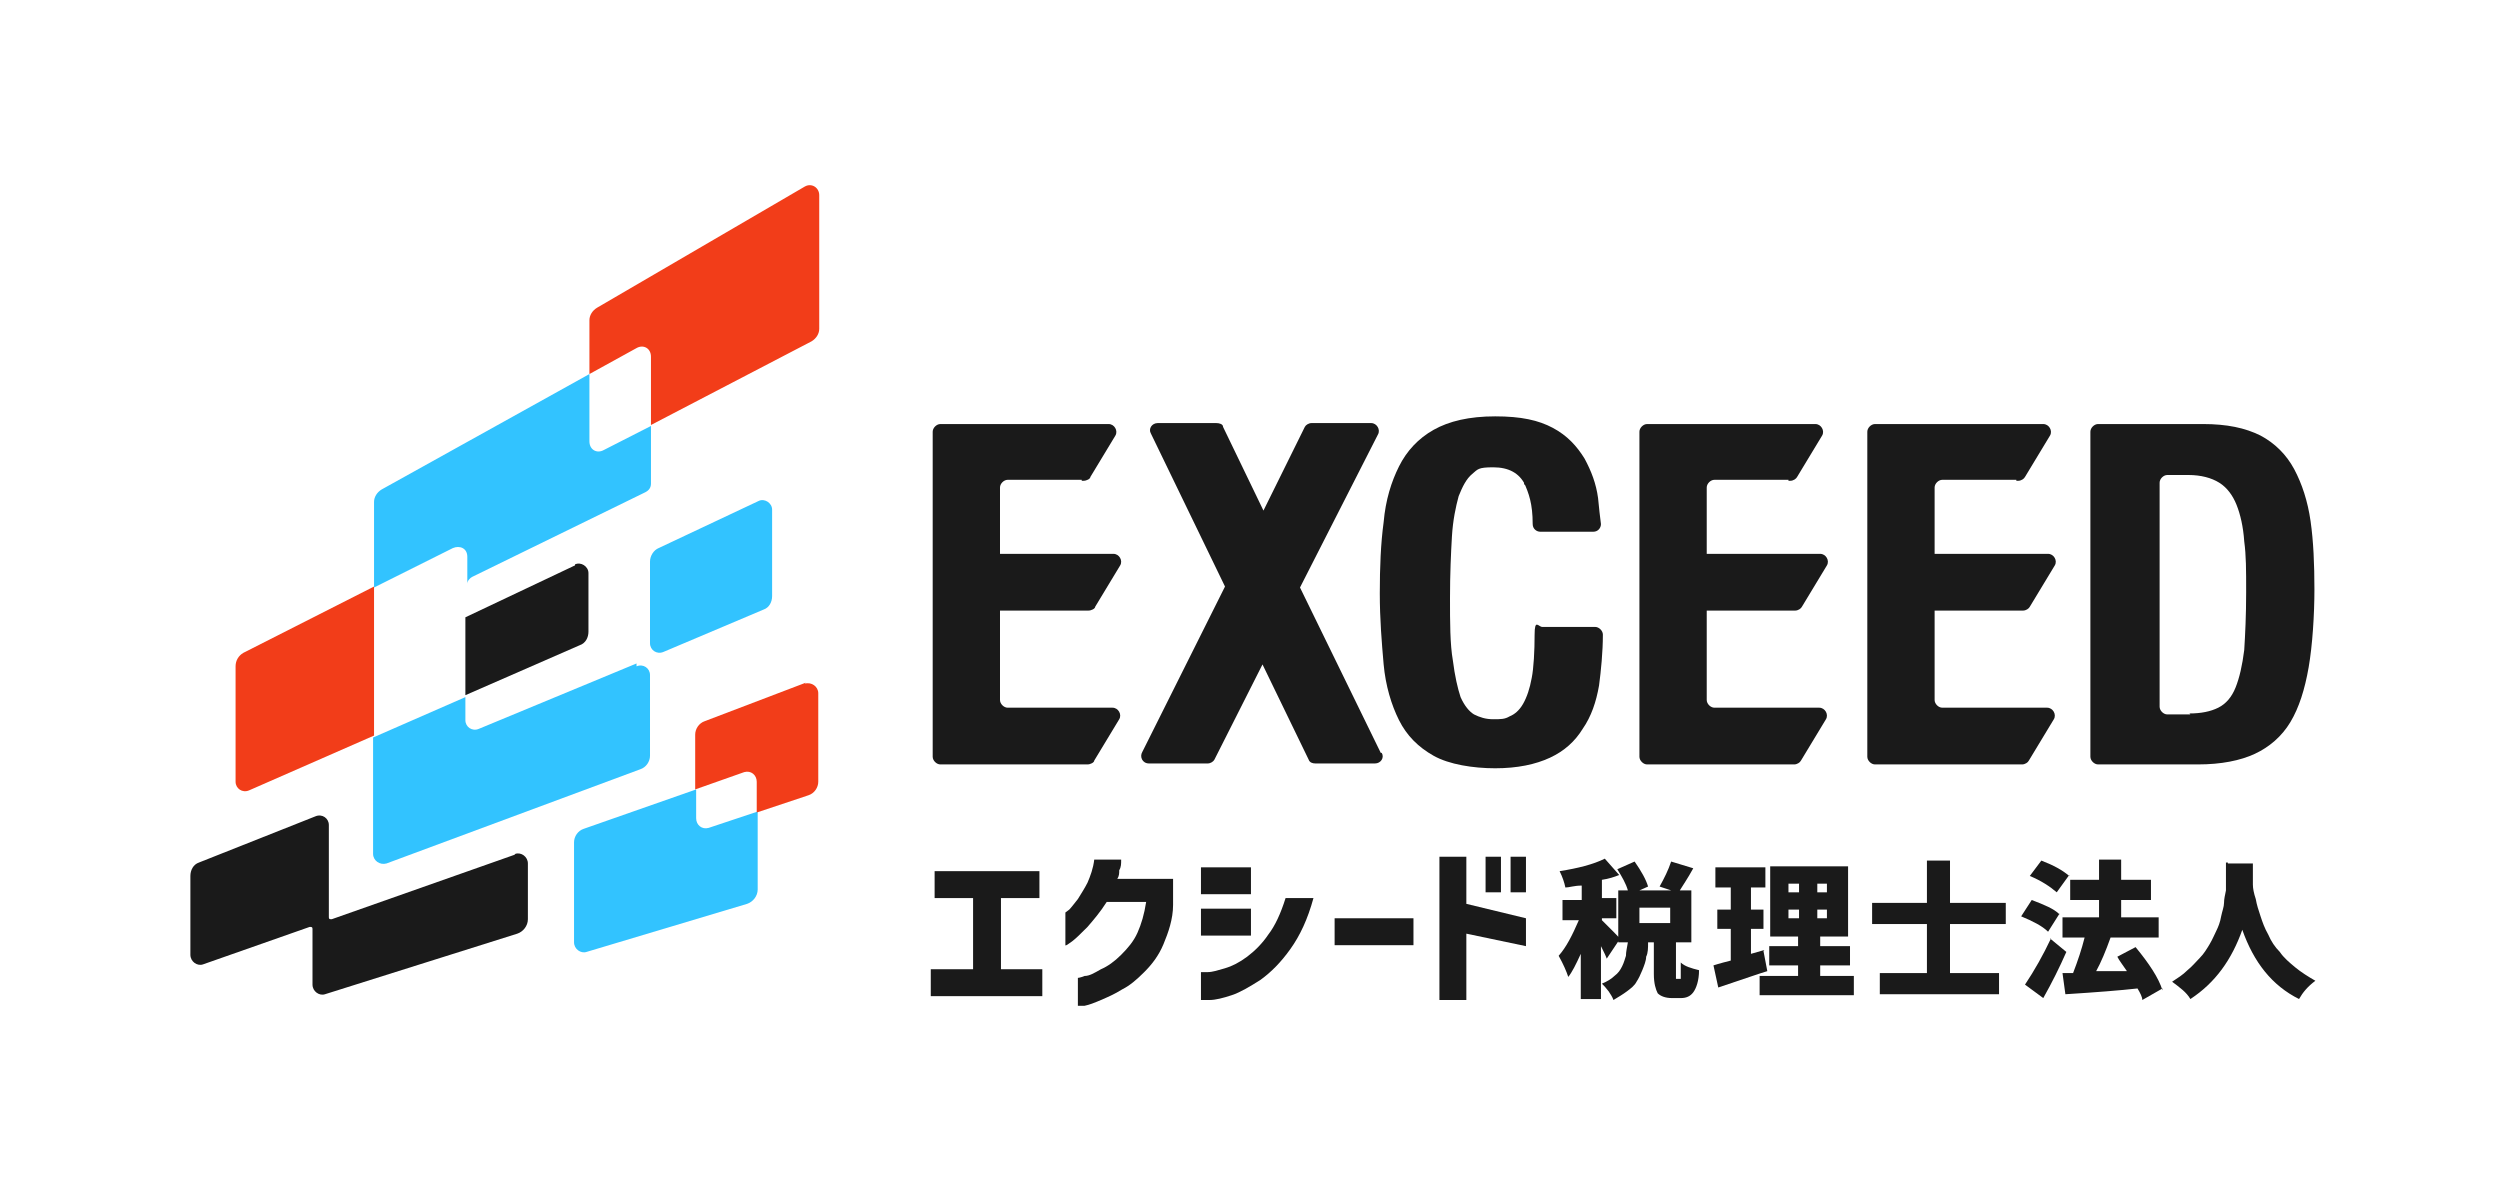 <?xml version="1.0" encoding="UTF-8"?>
<svg id="logo" xmlns="http://www.w3.org/2000/svg" xmlns:xlink="http://www.w3.org/1999/xlink" version="1.1" viewBox="0 0 260 123">
  <!-- Generator: Adobe Illustrator 29.2.1, SVG Export Plug-In . SVG Version: 2.1.0 Build 116)  -->
  <defs>
    <style>
      .st0 {
        fill: #32c3ff;
      }

      .st1 {
        fill: #f23d19;
      }

      .st2 {
        fill: #1a1a1a;
      }
    </style>
  </defs>
  <g id="logo-mark">
    <path id="_x30_9" class="st2" d="M53.5,88.9l-19,6.7c-.2,0-.3,0-.3-.2v-9.6c0-.7-.7-1.2-1.4-.9l-12.1,4.8c-.6.2-.9.8-.9,1.4v8.2c0,.7.7,1.2,1.3,1l11.1-3.9c.2,0,.3,0,.3.2v5.8c0,.7.7,1.2,1.3,1l20-6.3c.6-.2,1.1-.8,1.1-1.5v-5.8c0-.7-.7-1.2-1.3-1h0Z"/>
    <path id="_x30_8" class="st0" d="M72.4,85.2v-3.1l-11.7,4.1c-.6.2-1,.8-1,1.4v10.4c0,.7.7,1.2,1.3,1l16.7-5c.6-.2,1.1-.8,1.1-1.5v-8.1l-5.1,1.7c-.7.2-1.3-.3-1.3-1h0Z"/>
    <path id="_x30_7" class="st1" d="M83.8,71l-10.5,4c-.6.2-1,.8-1,1.4v5.7l5.1-1.8c.7-.2,1.3.3,1.3,1v3.2l5.4-1.8c.6-.2,1-.8,1-1.4v-9.2c0-.7-.7-1.2-1.4-1h0Z"/>
    <path id="_x30_6" class="st0" d="M66.2,69l-16.4,6.8c-.7.3-1.4-.2-1.4-.9v-2.4l-9.6,4.2v12.1c0,.7.7,1.2,1.4,1l26.4-9.8c.6-.2,1-.8,1-1.4v-8.4c0-.7-.7-1.2-1.4-.9h0v-.3Z"/>
    <path id="_x30_5" class="st2" d="M59.8,58.8l-11.4,5.4v8.1l11.9-5.2c.6-.2.9-.8.9-1.4v-6.1c0-.7-.8-1.2-1.4-.9h0Z"/>
    <path id="_x30_4" class="st0" d="M78.9,52.1l-10.4,4.9c-.5.2-.9.8-.9,1.4v8.5c0,.7.7,1.2,1.4.9l10.4-4.4c.6-.2.9-.8.9-1.4v-9c0-.7-.8-1.2-1.4-.9h0Z"/>
    <path id="_x30_3" class="st1" d="M38.9,61l-13.6,6.9c-.5.3-.8.8-.8,1.4v12c0,.7.7,1.2,1.4.9l13-5.7v-15.5Z"/>
    <path id="_x30_2" class="st0" d="M61.3,45.8v-6.9l-21.6,12c-.5.3-.8.8-.8,1.3v8.9l8.2-4.1c.7-.3,1.5,0,1.5.9v2.8c0-.3.3-.6.5-.7l18-8.8c.4-.2.6-.5.6-.9v-6l-4.9,2.5c-.7.4-1.5,0-1.5-.9h0Z"/>
    <path id="_x30_1" class="st1" d="M83.7,19.4l-21.6,12.6c-.5.3-.8.8-.8,1.3v5.6l4.9-2.7c.7-.4,1.5,0,1.5.9v7.1l16.7-8.7c.5-.3.8-.8.8-1.3v-13.9c0-.8-.8-1.3-1.5-.9h0Z"/>
  </g>
  <g id="logotype">
    <path id="E" class="st2" d="M112.5,49.9h-7.7c-.4,0-.8.4-.8.8v6.9h11.8c.6,0,1,.7.7,1.2l-2.6,4.3c0,.2-.4.4-.7.4h-9.2v9.3c0,.4.4.8.8.8h10.9c.6,0,1,.7.7,1.2l-2.6,4.3c0,.2-.4.4-.7.4h-15.3c-.4,0-.8-.4-.8-.8v-33.8c0-.4.4-.8.8-.8h17.5c.6,0,1,.7.7,1.2l-2.6,4.3c0,.2-.4.4-.7.4h-.2Z"/>
    <path id="X" class="st2" d="M143.6,78.3l-8.4-17.2,8.1-15.9c.3-.5-.1-1.2-.7-1.2h-6.2c-.3,0-.6.2-.7.4l-4.3,8.7-4.2-8.7c0-.3-.4-.4-.7-.4h-6.1c-.6,0-1,.6-.7,1.1l7.7,15.9-8.6,17.2c-.3.5,0,1.2.7,1.2h6.1c.3,0,.6-.2.7-.4l5-9.9,4.8,9.9c.1.3.4.4.7.4h6.2c.6,0,1-.6.7-1.1h-.1Z"/>
    <path id="C" class="st2" d="M158.6,50.4c-.6-1.2-1.7-1.8-3.3-1.8s-1.6.2-2.2.7c-.6.5-1,1.3-1.4,2.3-.3,1.1-.6,2.5-.7,4.2-.1,1.7-.2,3.9-.2,6.4s0,4.8.3,6.5c.2,1.6.5,2.9.8,3.8.4.9.9,1.5,1.4,1.8.6.3,1.2.5,2,.5s1.2,0,1.7-.3c.5-.2,1-.6,1.4-1.3s.7-1.6.9-2.7c.2-1,.3-2.8.3-4.5s.4-.8.8-.8h5.5c.4,0,.8.4.8.8,0,1.8-.2,3.8-.4,5.3-.3,1.7-.8,3.2-1.7,4.5-.8,1.3-1.9,2.3-3.4,3s-3.4,1.1-5.7,1.1-4.8-.4-6.4-1.3c-1.6-.9-2.8-2.1-3.6-3.7s-1.4-3.6-1.6-5.8c-.2-2.3-.4-4.7-.4-7.4s.1-5.2.4-7.4c.2-2.3.8-4.2,1.6-5.8s2-2.9,3.6-3.8c1.6-.9,3.7-1.4,6.4-1.4s4.5.4,6,1.2,2.5,1.9,3.3,3.2c.7,1.3,1.2,2.6,1.4,4.1.1,1.1.2,1.9.3,2.7,0,.4-.3.8-.8.8h-5.5c-.4,0-.8-.3-.8-.8,0-2.1-.4-3.2-.9-4.3v.2Z"/>
    <path id="E1" data-name="E" class="st2" d="M186,49.9h-7.7c-.4,0-.8.4-.8.8v6.9h11.8c.6,0,1,.7.7,1.2l-2.6,4.3c-.1.2-.4.4-.7.4h-9.2v9.3c0,.4.4.8.8.8h10.9c.6,0,1,.7.7,1.2l-2.6,4.3c-.1.2-.4.4-.7.4h-15.3c-.4,0-.8-.4-.8-.8v-33.8c0-.4.4-.8.8-.8h17.5c.6,0,1,.7.7,1.2l-2.6,4.3c-.1.2-.4.4-.7.4h-.2Z"/>
    <path id="E2" data-name="E" class="st2" d="M209.7,49.9h-7.7c-.4,0-.8.4-.8.8v6.9h11.8c.6,0,1,.7.7,1.2l-2.6,4.3c-.1.2-.4.4-.7.4h-9.2v9.3c0,.4.4.8.8.8h10.9c.6,0,1,.7.7,1.2l-2.6,4.3c-.1.2-.4.4-.7.4h-15.3c-.4,0-.8-.4-.8-.8v-33.8c0-.4.4-.8.8-.8h17.5c.6,0,1,.7.7,1.2l-2.6,4.3c-.1.2-.4.4-.7.4h-.2Z"/>
    <path id="D" class="st2" d="M229.1,44.1c2.5,0,4.4.4,6,1.2,1.5.8,2.7,2,3.5,3.5s1.4,3.3,1.7,5.4c.3,2.1.4,4.5.4,7.1s-.2,5.8-.6,8.1c-.4,2.3-1,4.2-1.9,5.7s-2.2,2.6-3.7,3.3c-1.5.7-3.5,1.1-5.9,1.1h-10.4c-.4,0-.8-.4-.8-.8v-33.8c0-.4.4-.8.8-.8h10.9ZM227.7,74.2c1.2,0,2.2-.2,3-.6s1.4-1.1,1.8-2.1c.4-1,.7-2.3.9-3.9.1-1.6.2-3.6.2-6s0-3.8-.2-5.3c-.1-1.5-.4-2.8-.8-3.8-.4-1-1-1.8-1.8-2.3s-1.9-.8-3.2-.8h-2.2c-.4,0-.8.4-.8.8v23.3c0,.4.4.8.8.8h2.4,0Z"/>
  </g>
  <g id="logotype-sub">
    <path class="st2" d="M97.2,93.4v-2.8h10.9v2.8h-4v7.4h4.3v2.8h-11.6v-2.8h4.4v-7.4h-4.1,0Z"/>
    <path class="st2" d="M116.6,89.5c0,.3,0,.7-.2,1,0,.3,0,.6-.2.9h5.8v2.7c0,1.5-.5,2.9-1,4.1s-1.2,2.1-2,2.9-1.5,1.4-2.3,1.8c-.8.5-1.5.8-2.2,1.1-.7.3-1.2.5-1.7.6-.4,0-.7,0-.7,0v-2.9s.2,0,.7-.2c.5,0,1-.3,1.7-.7.7-.3,1.4-.8,2.1-1.5s1.3-1.4,1.7-2.3c.4-.9.7-1.9.9-3.2h-4.1c-.7,1.1-1.4,1.9-2,2.6-.7.7-1.2,1.2-1.6,1.5s-.7.5-.7.4v-3.4s0,0,.4-.3c.2-.2.5-.6.9-1.1.3-.5.7-1.1,1-1.7.3-.7.6-1.5.7-2.4h2.8,0Z"/>
    <path class="st2" d="M124.9,93v-2.8h5.2v2.8h-5.2ZM136.6,93.4c-.6,2.2-1.4,3.9-2.4,5.3s-2,2.4-3.1,3.2c-1.1.7-2.1,1.3-3,1.6-.9.3-1.7.5-2.3.5h-.9v-2.9h.7c.5,0,1.1-.2,1.8-.4.7-.2,1.5-.6,2.3-1.2s1.6-1.4,2.2-2.3c.7-.9,1.3-2.2,1.8-3.8h2.9ZM124.9,97.3v-2.8h5.2v2.8h-5.2Z"/>
    <path class="st2" d="M138.8,98.3v-2.8h8.2v2.8h-8.2Z"/>
    <g>
      <rect class="st2" x="157.1" y="89.1" width="1.6" height="3.7"/>
      <rect class="st2" x="154.5" y="89.1" width="1.6" height="3.7"/>
      <polygon class="st2" points="152.5 89.1 149.7 89.1 149.7 104 152.5 104 152.5 97.1 158.7 98.4 158.7 95.5 152.5 94 152.5 89.1"/>
    </g>
    <path class="st2" d="M168.3,97.9l-1.2,1.8c-.1-.3-.3-.7-.6-1.3v5.5h-2.1v-4.7c-.5,1.1-.9,1.9-1.3,2.4-.2-.6-.5-1.3-1-2.2.8-.9,1.4-2.1,2.1-3.7h-1.7v-2.1h2v-1.5c-.8,0-1.3.2-1.7.2-.1-.5-.3-1.1-.6-1.7,1.9-.3,3.5-.7,4.7-1.3l1.5,1.7c-.5.2-1.1.4-1.8.5v1.9h1.5v2.1h-1.5v.2l1,1c.5.5.8.8.9,1h0l-.2.2ZM174.5,101.8h.2s.1,0,.1,0v-1.7c.4.4,1.1.6,1.9.8,0,1.1-.3,1.9-.6,2.3s-.7.6-1.3.6h-.9c-.7,0-1.2-.2-1.5-.5-.2-.4-.4-1-.4-2v-3.3h-.6c0,.6,0,1.1-.2,1.5,0,.4-.2.9-.4,1.4s-.4.9-.6,1.2c-.2.4-.6.7-1,1s-.9.6-1.4.9c-.1-.3-.3-.6-.5-.9-.3-.4-.5-.6-.7-.8.5-.2,1-.5,1.3-.8.4-.3.6-.6.8-1s.3-.8.4-1.1c0-.4.1-.8.2-1.4h-1v-5.4h1c-.2-.7-.6-1.4-1.1-2.2l1.8-.8c.7,1,1.2,1.9,1.4,2.6l-.9.4h3.3l-1.2-.4c.5-.9.9-1.7,1.2-2.6l2.3.7c-.6,1.1-1.1,1.8-1.4,2.3h1.2v5.4h-1.6v3.8h.2ZM173.7,96v-1.6h-3.2v1.6h3.2Z"/>
    <path class="st2" d="M183.4,98.9l.4,2.1c-.7.2-2.4.8-5.1,1.7l-.5-2.3s.6-.2,1.8-.5v-3.3h-1.4v-2h1.4v-2.3h-1.6v-2.1h5.2v2.1h-1.5v2.3h1.3v2h-1.3v2.6l1.4-.4h0ZM189.2,101.5h3.6v2h-9.8v-2h4v-1.1h-3v-2h3v-1h-2.9v-7.3h8.1v7.3h-2.9v1h3.1v2h-3.1v1.1h-.1ZM186,91.9v.9h1.1v-.9h-1.1ZM186,94.6v.9h1.1v-.9h-1.1ZM190,92.8v-.9h-1v.9h1ZM190,95.5v-.9h-1v.9h1Z"/>
    <path class="st2" d="M208.6,96.1h-5.8v5.1h5.1v2.2h-12.4v-2.2h4.9v-5.1h-5.7v-2.2h5.7v-4.4h2.4v4.4h5.8v2.2Z"/>
    <path class="st2" d="M214.2,95l-1.2,1.9c-.6-.6-1.6-1.1-2.8-1.6l1.1-1.7c1.3.5,2.3.9,2.9,1.5h0ZM213.2,97.6l1.7,1.4c-.7,1.6-1.5,3.2-2.4,4.8l-1.9-1.4c1-1.5,1.9-3.1,2.7-4.8h-.1ZM215.2,91l-1.3,1.8c-.7-.6-1.6-1.2-2.8-1.7l1.2-1.6c1.3.5,2.2,1,2.9,1.6h0ZM224.9,102.8l-2.1,1.2c0-.3-.2-.7-.5-1.2-1.8.2-4.3.4-7.5.6l-.3-2.2h1.1c.5-1.3.9-2.5,1.2-3.7h-2.3v-2.1h3.8v-1.8h-3v-2.1h3v-2.1h2.3v2.1h3.1v2.1h-3.1v1.8h3.9v2.1h-5.2.2c-.5,1.4-1,2.6-1.5,3.5h1.5c.7,0,1.3,0,1.7,0-.4-.6-.8-1.1-1-1.5l1.9-1c1.4,1.7,2.4,3.2,2.8,4.5h0Z"/>
    <path class="st2" d="M231.7,89.8h2.6v2.2c0,.4.1.9.3,1.5.1.6.3,1.2.5,1.8.2.6.4,1.2.8,1.9.3.7.7,1.3,1.2,1.8.4.6,1,1.1,1.6,1.6s1.4,1,2.1,1.4c-.8.6-1.3,1.2-1.7,1.9-2.8-1.4-4.7-3.8-5.9-7.2-1.1,3.1-2.8,5.5-5.4,7.2-.4-.7-1.1-1.2-1.9-1.8.6-.4,1.1-.7,1.6-1.2.5-.4.9-.9,1.3-1.3.4-.4.7-.9,1-1.4s.5-1,.7-1.4.4-.9.5-1.5c.1-.5.3-1,.3-1.4s.1-.8.2-1.3v-2.9h.2Z"/>
  </g>
</svg>
